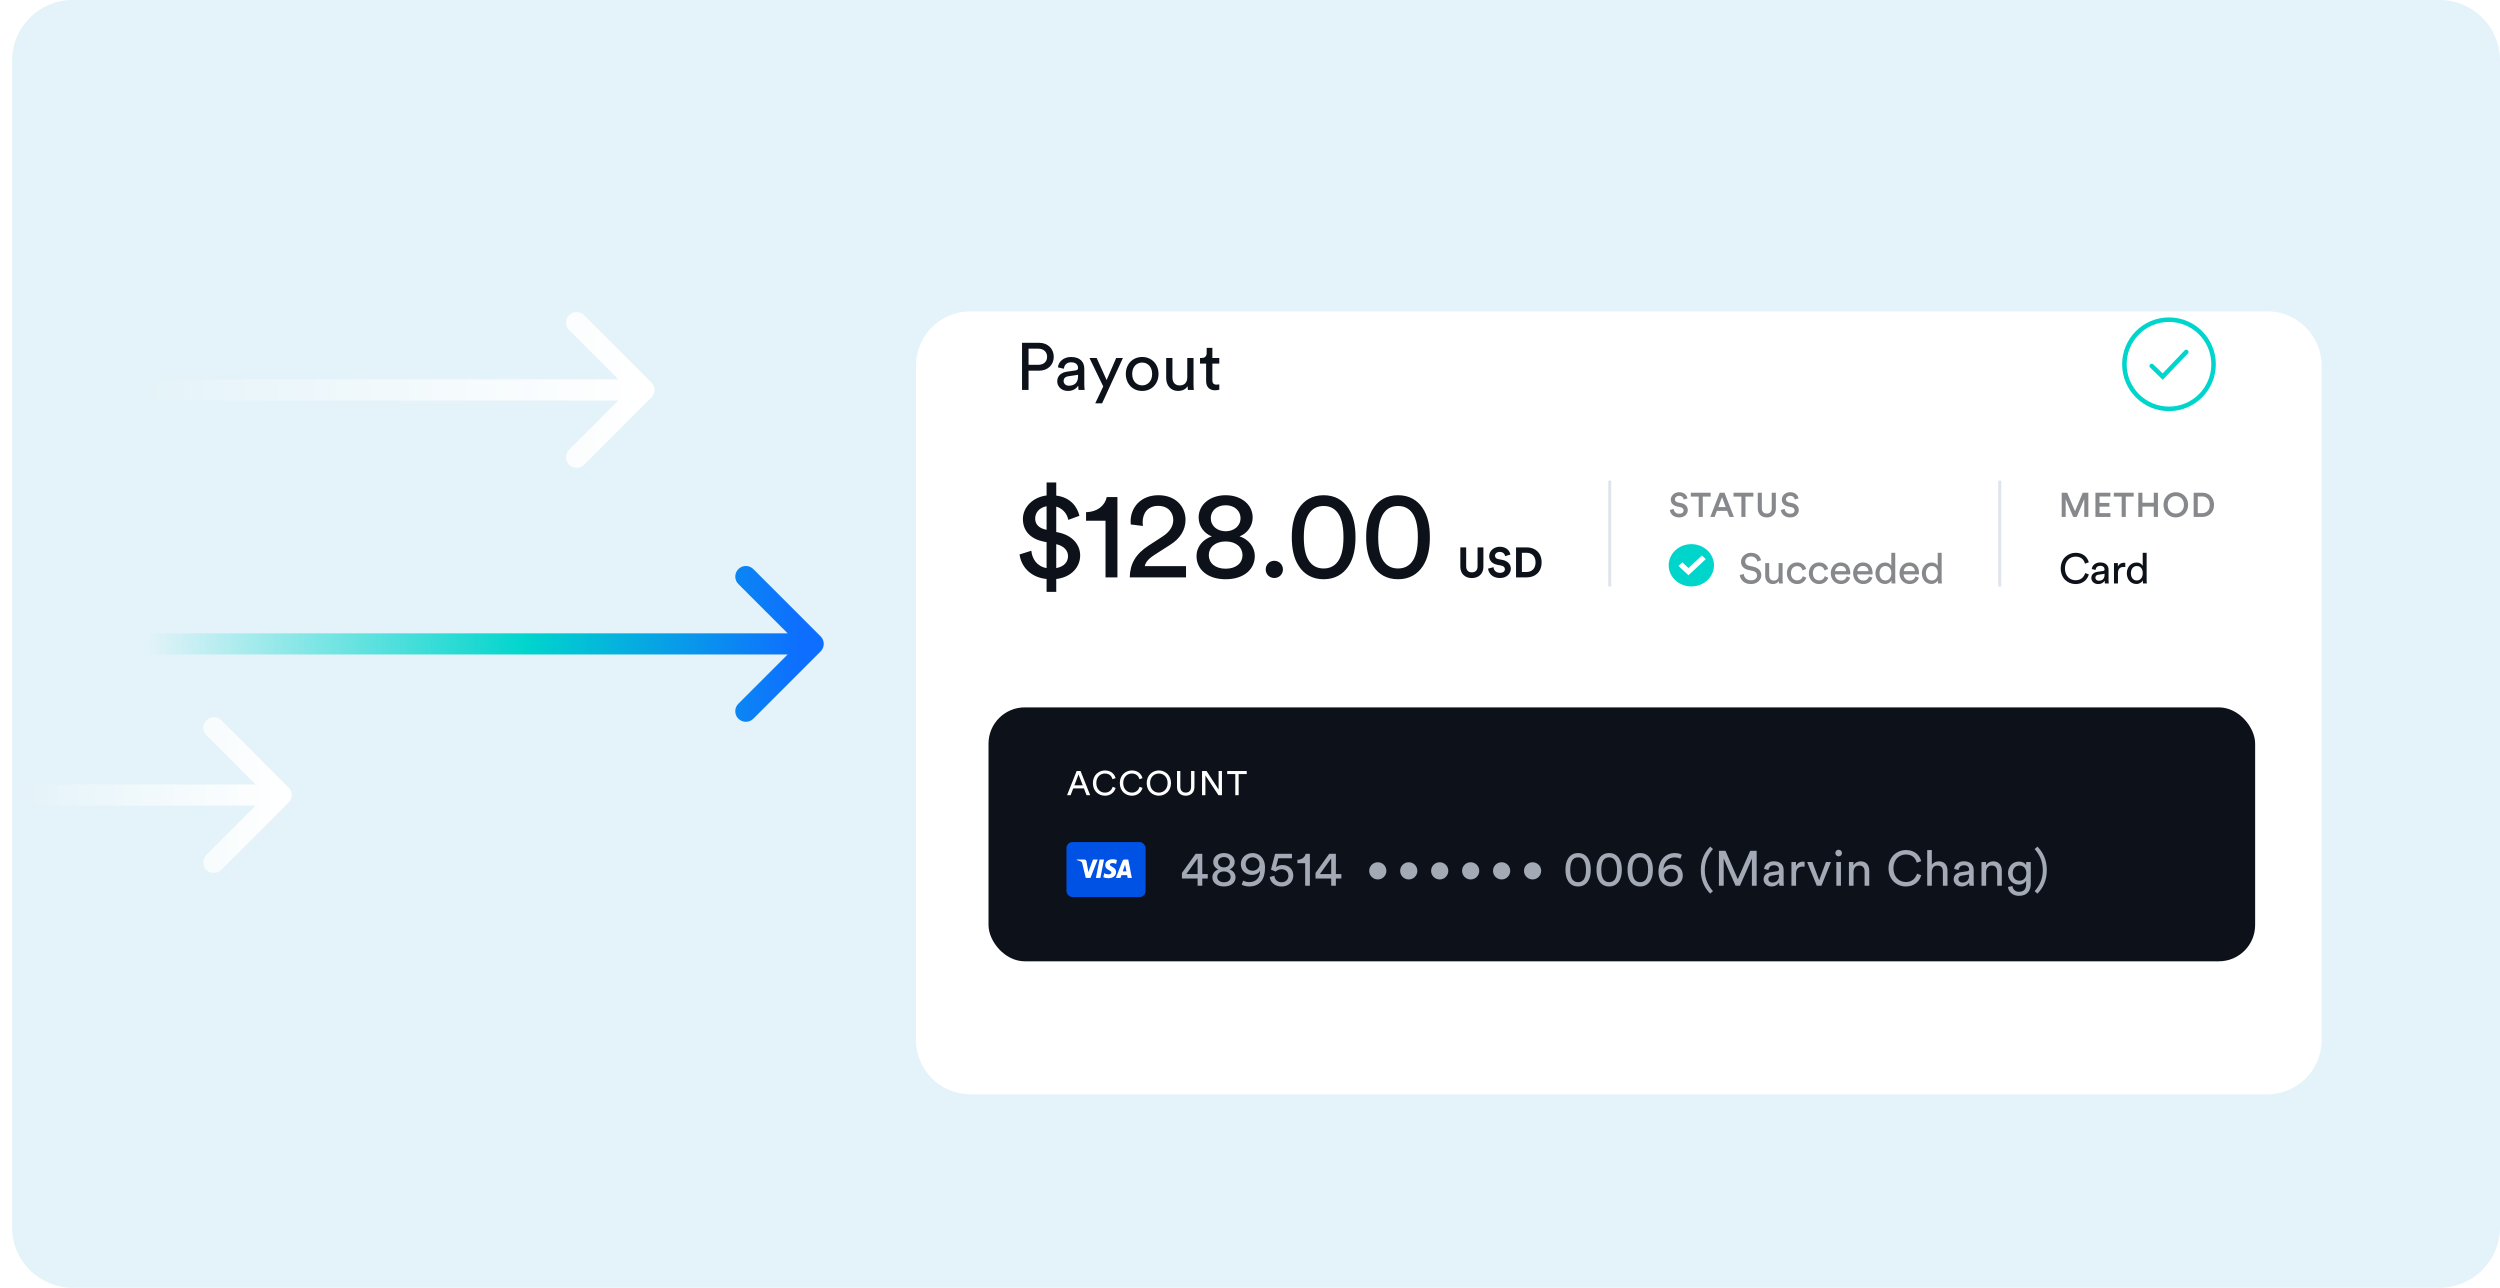 <svg width="827" height="426" viewBox="0 0 827 426" fill="none" xmlns="http://www.w3.org/2000/svg">
<path d="M4 20C4 8.954 12.954 0 24 0H807C818.046 0 827 8.954 827 20V406C827 417.046 818.046 426 807 426H24C12.954 426 4 417.046 4 406V20Z" fill="#E4F3F9"/>
<g filter="url(#filter0_d_314_198)">
<path d="M303 101C303 91.059 311.059 83 321 83H750C759.941 83 768 91.059 768 101V324C768 333.941 759.941 342 750 342H321C311.059 342 303 333.941 303 324V101Z" fill="white"/>
</g>
<path d="M340.246 120.684H343.37C345.24 120.684 346.384 119.65 346.384 118.044C346.384 116.394 345.24 115.338 343.37 115.338H340.246V120.684ZM343.766 122.62H340.246V129H338.09V113.402H343.766C346.648 113.402 348.584 115.404 348.584 118.022C348.584 120.662 346.648 122.62 343.766 122.62ZM349.73 126.162C349.73 124.27 351.116 123.214 352.942 122.95L355.802 122.532C356.44 122.444 356.616 122.114 356.616 121.74C356.616 120.706 355.934 119.848 354.328 119.848C352.876 119.848 352.062 120.75 351.93 121.982L349.95 121.52C350.17 119.496 351.996 118.088 354.284 118.088C357.452 118.088 358.684 119.892 358.684 121.96V127.262C358.684 128.186 358.772 128.736 358.816 129H356.792C356.748 128.736 356.682 128.34 356.682 127.57C356.22 128.318 355.164 129.33 353.272 129.33C351.116 129.33 349.73 127.834 349.73 126.162ZM353.558 127.592C355.252 127.592 356.616 126.778 356.616 124.468V123.984L353.382 124.468C352.502 124.6 351.842 125.106 351.842 126.052C351.842 126.844 352.502 127.592 353.558 127.592ZM364.575 133.422H362.309L364.949 127.834L360.395 118.418H362.771L366.071 125.722L369.239 118.418H371.461L364.575 133.422ZM377.829 127.482C379.589 127.482 381.129 126.162 381.129 123.698C381.129 121.256 379.589 119.936 377.829 119.936C376.069 119.936 374.529 121.256 374.529 123.698C374.529 126.162 376.069 127.482 377.829 127.482ZM377.829 118.088C380.997 118.088 383.241 120.486 383.241 123.698C383.241 126.932 380.997 129.33 377.829 129.33C374.661 129.33 372.417 126.932 372.417 123.698C372.417 120.486 374.661 118.088 377.829 118.088ZM392.857 127.724C392.285 128.824 390.965 129.33 389.733 129.33C387.269 129.33 385.773 127.482 385.773 125.084V118.418H387.841V124.776C387.841 126.228 388.501 127.504 390.239 127.504C391.911 127.504 392.747 126.404 392.747 124.798V118.418H394.815V127.042C394.815 127.878 394.881 128.626 394.925 129H392.945C392.901 128.758 392.857 128.164 392.857 127.724ZM401.054 115.074V118.418H403.342V120.288H401.054V125.788C401.054 126.756 401.45 127.24 402.528 127.24C402.792 127.24 403.166 127.196 403.342 127.152V128.912C403.166 128.978 402.638 129.11 401.934 129.11C400.13 129.11 398.986 128.01 398.986 126.096V120.288H396.962V118.418H397.534C398.678 118.418 399.162 117.714 399.162 116.79V115.074H401.054Z" fill="#0D121A"/>
<path d="M558.226 164.864L557.006 165.248C556.927 164.751 556.509 164.017 555.435 164.017C554.622 164.017 554.057 164.559 554.057 165.169C554.057 165.678 554.373 166.062 554.995 166.197L556.147 166.435C557.56 166.717 558.317 167.61 558.317 168.74C558.317 169.983 557.311 171.17 555.48 171.17C553.446 171.17 552.509 169.859 552.384 168.706L553.65 168.344C553.729 169.181 554.328 169.949 555.48 169.949C556.441 169.949 556.938 169.463 556.938 168.842C556.938 168.322 556.554 167.904 555.865 167.757L554.735 167.52C553.514 167.271 552.701 166.469 552.701 165.271C552.701 163.926 553.932 162.819 555.424 162.819C557.311 162.819 558.046 163.971 558.226 164.864ZM565.894 164.265H563.284V171H561.928V164.265H559.329V162.988H565.894V164.265ZM572.097 171L571.34 168.989H567.95L567.204 171H565.769L568.888 162.988H570.459L573.577 171H572.097ZM569.645 164.457L568.425 167.734H570.865L569.645 164.457ZM580.013 164.265H577.403V171H576.047V164.265H573.448V162.988H580.013V164.265ZM584.456 171.17C582.784 171.17 581.473 170.141 581.473 168.209V162.988H582.818V168.13C582.818 169.26 583.439 169.881 584.456 169.881C585.485 169.881 586.095 169.26 586.095 168.13V162.988H587.451V168.209C587.451 170.141 586.14 171.17 584.456 171.17ZM594.947 164.864L593.726 165.248C593.647 164.751 593.229 164.017 592.156 164.017C591.342 164.017 590.777 164.559 590.777 165.169C590.777 165.678 591.094 166.062 591.715 166.197L592.868 166.435C594.28 166.717 595.037 167.61 595.037 168.74C595.037 169.983 594.032 171.17 592.201 171.17C590.167 171.17 589.229 169.859 589.105 168.706L590.37 168.344C590.449 169.181 591.048 169.949 592.201 169.949C593.161 169.949 593.659 169.463 593.659 168.842C593.659 168.322 593.274 167.904 592.585 167.757L591.455 167.52C590.235 167.271 589.421 166.469 589.421 165.271C589.421 163.926 590.653 162.819 592.144 162.819C594.032 162.819 594.766 163.971 594.947 164.864Z" fill="#86888C"/>
<path d="M690.82 171H689.475V165.101L686.978 171H685.803L683.328 165.124V171H682.006V162.988H683.814L686.413 169.102L688.978 162.988H690.82V171ZM698.12 171H693.17V162.988H698.12V164.254H694.526V166.378H697.781V167.61H694.526V169.734H698.12V171ZM705.816 164.265H703.205V171H701.849V164.265H699.25V162.988H705.816V164.265ZM713.841 171H712.474V167.576H708.711V171H707.355V162.988H708.711V166.299H712.474V162.988H713.841V171ZM717.073 166.988C717.073 168.921 718.406 169.881 719.751 169.881C721.107 169.881 722.44 168.921 722.44 166.988C722.44 165.056 721.107 164.096 719.751 164.096C718.406 164.096 717.073 165.056 717.073 166.988ZM715.683 166.988C715.683 164.367 717.649 162.819 719.751 162.819C721.853 162.819 723.83 164.367 723.83 166.988C723.83 169.621 721.853 171.17 719.751 171.17C717.649 171.17 715.683 169.621 715.683 166.988ZM727.023 169.757H728.447C729.837 169.757 730.99 168.864 730.99 167.011C730.99 165.135 729.848 164.231 728.459 164.231H727.023V169.757ZM728.492 171H725.667V162.988H728.504C730.685 162.988 732.402 164.435 732.402 167.011C732.402 169.576 730.662 171 728.492 171Z" fill="#86888C"/>
<line x1="532.5" y1="159" x2="532.5" y2="194" stroke="#E0E5EC"/>
<line x1="661.5" y1="159" x2="661.5" y2="194" stroke="#E0E5EC"/>
<g clip-path="url(#clip0_314_198)">
<path d="M559.497 193.994C563.637 193.994 566.994 190.862 566.994 186.997C566.994 183.133 563.637 180 559.497 180C555.357 180 552 183.133 552 186.997C552 190.862 555.357 193.994 559.497 193.994Z" fill="#00D5CC"/>
<path d="M558.542 190.294L555.238 187.205L556.511 186.016L558.542 187.917L562.987 183.768L564.267 184.956L558.542 190.294Z" fill="white"/>
</g>
<path d="M582.56 185.328L581.328 185.762C581.216 185.048 580.614 184.068 579.228 184.068C578.108 184.068 577.31 184.796 577.31 185.72C577.31 186.434 577.744 186.98 578.584 187.162L580.068 187.484C581.72 187.848 582.644 188.884 582.644 190.27C582.644 191.81 581.328 193.21 579.214 193.21C576.82 193.21 575.686 191.67 575.504 190.256L576.82 189.836C576.918 190.942 577.702 191.964 579.2 191.964C580.572 191.964 581.244 191.25 581.244 190.382C581.244 189.668 580.754 189.052 579.76 188.842L578.346 188.534C576.932 188.226 575.924 187.302 575.924 185.818C575.924 184.264 577.366 182.864 579.2 182.864C581.44 182.864 582.336 184.25 582.56 185.328ZM588.439 192.188C588.075 192.888 587.235 193.21 586.451 193.21C584.883 193.21 583.931 192.034 583.931 190.508V186.266H585.247V190.312C585.247 191.236 585.667 192.048 586.773 192.048C587.837 192.048 588.369 191.348 588.369 190.326V186.266H589.685V191.754C589.685 192.286 589.727 192.762 589.755 193H588.495C588.467 192.846 588.439 192.468 588.439 192.188ZM594.481 187.274C593.417 187.274 592.437 188.058 592.437 189.626C592.437 191.166 593.403 191.992 594.495 191.992C595.755 191.992 596.217 191.138 596.371 190.606L597.533 191.11C597.211 192.076 596.245 193.21 594.495 193.21C592.535 193.21 591.093 191.67 591.093 189.626C591.093 187.526 592.563 186.056 594.481 186.056C596.273 186.056 597.197 187.176 597.477 188.198L596.287 188.702C596.119 188.044 595.629 187.274 594.481 187.274ZM601.748 187.274C600.684 187.274 599.704 188.058 599.704 189.626C599.704 191.166 600.67 191.992 601.762 191.992C603.022 191.992 603.484 191.138 603.638 190.606L604.8 191.11C604.478 192.076 603.512 193.21 601.762 193.21C599.802 193.21 598.36 191.67 598.36 189.626C598.36 187.526 599.83 186.056 601.748 186.056C603.54 186.056 604.464 187.176 604.744 188.198L603.554 188.702C603.386 188.044 602.896 187.274 601.748 187.274ZM607.027 188.94H610.709C610.681 187.974 610.051 187.218 608.861 187.218C607.755 187.218 607.083 188.072 607.027 188.94ZM610.905 190.69L612.039 191.082C611.661 192.272 610.583 193.21 609.015 193.21C607.209 193.21 605.627 191.894 605.627 189.612C605.627 187.498 607.153 186.056 608.847 186.056C610.919 186.056 612.081 187.484 612.081 189.584C612.081 189.752 612.067 189.92 612.053 190.004H606.985C607.013 191.208 607.881 192.048 609.015 192.048C610.107 192.048 610.653 191.446 610.905 190.69ZM614.403 188.94H618.085C618.057 187.974 617.427 187.218 616.237 187.218C615.131 187.218 614.459 188.072 614.403 188.94ZM618.281 190.69L619.415 191.082C619.037 192.272 617.959 193.21 616.391 193.21C614.585 193.21 613.003 191.894 613.003 189.612C613.003 187.498 614.529 186.056 616.223 186.056C618.295 186.056 619.457 187.484 619.457 189.584C619.457 189.752 619.443 189.92 619.429 190.004H614.361C614.389 191.208 615.257 192.048 616.391 192.048C617.483 192.048 618.029 191.446 618.281 190.69ZM621.737 189.612C621.737 190.998 622.451 192.02 623.711 192.02C624.915 192.02 625.657 190.97 625.657 189.584C625.657 188.198 624.929 187.246 623.725 187.246C622.521 187.246 621.737 188.226 621.737 189.612ZM625.671 192.09V191.978C625.349 192.622 624.635 193.182 623.585 193.182C621.611 193.182 620.393 191.614 620.393 189.612C620.393 187.708 621.681 186.084 623.585 186.084C624.775 186.084 625.419 186.672 625.643 187.218V182.864H626.945V191.754C626.945 192.398 627.001 192.888 627.015 193H625.741C625.713 192.846 625.671 192.496 625.671 192.09ZM629.757 188.94H633.439C633.411 187.974 632.781 187.218 631.591 187.218C630.485 187.218 629.813 188.072 629.757 188.94ZM633.635 190.69L634.769 191.082C634.391 192.272 633.313 193.21 631.745 193.21C629.939 193.21 628.357 191.894 628.357 189.612C628.357 187.498 629.883 186.056 631.577 186.056C633.649 186.056 634.811 187.484 634.811 189.584C634.811 189.752 634.797 189.92 634.783 190.004H629.715C629.743 191.208 630.611 192.048 631.745 192.048C632.837 192.048 633.383 191.446 633.635 190.69ZM637.091 189.612C637.091 190.998 637.805 192.02 639.065 192.02C640.269 192.02 641.011 190.97 641.011 189.584C641.011 188.198 640.283 187.246 639.079 187.246C637.875 187.246 637.091 188.226 637.091 189.612ZM641.025 192.09V191.978C640.703 192.622 639.989 193.182 638.939 193.182C636.965 193.182 635.747 191.614 635.747 189.612C635.747 187.708 637.035 186.084 638.939 186.084C640.129 186.084 640.773 186.672 640.997 187.218V182.864H642.299V191.754C642.299 192.398 642.355 192.888 642.369 193H641.095C641.067 192.846 641.025 192.496 641.025 192.09Z" fill="#86888C"/>
<path d="M686.614 193.21C684.052 193.21 681.686 191.348 681.686 188.03C681.686 184.712 684.15 182.864 686.614 182.864C688.882 182.864 690.478 184.096 690.982 186.014L689.708 186.462C689.33 184.964 688.238 184.124 686.614 184.124C684.808 184.124 683.086 185.44 683.086 188.03C683.086 190.62 684.808 191.95 686.614 191.95C688.308 191.95 689.372 190.928 689.778 189.57L690.996 190.018C690.464 191.88 688.896 193.21 686.614 193.21ZM691.809 191.194C691.809 189.99 692.691 189.318 693.853 189.15L695.673 188.884C696.079 188.828 696.191 188.618 696.191 188.38C696.191 187.722 695.757 187.176 694.735 187.176C693.811 187.176 693.293 187.75 693.209 188.534L691.949 188.24C692.089 186.952 693.251 186.056 694.707 186.056C696.723 186.056 697.507 187.204 697.507 188.52V191.894C697.507 192.482 697.563 192.832 697.591 193H696.303C696.275 192.832 696.233 192.58 696.233 192.09C695.939 192.566 695.267 193.21 694.063 193.21C692.691 193.21 691.809 192.258 691.809 191.194ZM694.245 192.104C695.323 192.104 696.191 191.586 696.191 190.116V189.808L694.133 190.116C693.573 190.2 693.153 190.522 693.153 191.124C693.153 191.628 693.573 192.104 694.245 192.104ZM703.043 186.196V187.596C702.847 187.568 702.651 187.554 702.469 187.554C701.363 187.554 700.621 188.142 700.621 189.626V193H699.305V186.266H700.593V187.442C701.083 186.406 701.923 186.154 702.609 186.154C702.791 186.154 702.973 186.182 703.043 186.196ZM704.898 189.612C704.898 190.998 705.612 192.02 706.872 192.02C708.076 192.02 708.818 190.97 708.818 189.584C708.818 188.198 708.09 187.246 706.886 187.246C705.682 187.246 704.898 188.226 704.898 189.612ZM708.832 192.09V191.978C708.51 192.622 707.796 193.182 706.746 193.182C704.772 193.182 703.554 191.614 703.554 189.612C703.554 187.708 704.842 186.084 706.746 186.084C707.936 186.084 708.58 186.672 708.804 187.218V182.864H710.106V191.754C710.106 192.398 710.162 192.888 710.176 193H708.902C708.874 192.846 708.832 192.496 708.832 192.09Z" fill="#0D121A"/>
<path d="M349.407 195.797H346.209V191.533C340.51 190.959 337.722 187.023 337.271 183.415L341.166 182.185C341.412 184.809 342.97 187.351 346.209 187.925V179.356L345.184 179.151C341.002 178.29 338.378 175.707 338.378 171.689C338.378 167.794 341.617 164.473 346.209 163.899V159.594H349.407V163.94C354.45 164.596 356.418 167.958 357.074 170.623L353.384 171.976C353.138 170.418 351.908 168.286 349.407 167.589V175.994L350.022 176.117C354.573 177.019 357.32 180.053 357.32 183.743C357.32 187.392 354.614 190.918 349.407 191.533V195.797ZM353.302 183.948C353.302 182.226 352.072 180.627 349.407 180.012V187.925C352.072 187.433 353.302 185.834 353.302 183.948ZM342.437 171.525C342.437 173.247 343.421 174.723 346.209 175.256V167.466C343.831 167.917 342.437 169.516 342.437 171.525ZM369.642 191H365.706V172.263H359.269V169.434C362.959 169.352 365.501 167.302 366.116 164.432H369.642V191ZM378.07 173.985L374.052 173.493C374.011 173.124 374.011 172.755 374.011 172.427C374.011 167.876 377.373 163.817 383.195 163.817C388.894 163.817 392.174 167.548 392.174 171.976C392.174 175.461 390.206 178.249 387.172 180.176L381.924 183.538C380.407 184.522 379.054 185.629 378.685 187.269H392.338V191H373.724C373.806 186.654 375.528 183.333 380.038 180.422L384.466 177.552C386.967 175.953 388.115 174.067 388.115 172.017C388.115 169.598 386.475 167.343 383.113 167.343C379.628 167.343 377.988 169.762 377.988 172.796C377.988 173.165 378.029 173.575 378.07 173.985ZM405.446 175.748C408.275 175.707 410.366 173.985 410.366 171.402C410.366 169.024 408.439 167.138 405.446 167.138C402.453 167.138 400.526 169.024 400.526 171.402C400.526 173.985 402.617 175.707 405.446 175.748ZM405.446 188.13C409.013 188.13 411.022 186.162 411.022 183.661C411.022 181.119 408.972 179.11 405.446 179.11C401.92 179.11 399.87 181.119 399.87 183.661C399.87 186.162 401.879 188.13 405.446 188.13ZM405.446 191.615C399.337 191.615 395.811 188.253 395.811 183.989C395.811 180.75 398.025 178.372 400.854 177.429C398.435 176.527 396.508 174.149 396.508 171.197C396.508 166.851 400.362 163.817 405.446 163.817C410.53 163.817 414.384 166.851 414.384 171.197C414.384 174.067 412.498 176.527 410.038 177.429C412.867 178.331 415.081 180.75 415.081 183.989C415.081 188.253 411.555 191.615 405.446 191.615ZM418.698 188.376C418.698 186.777 419.928 185.506 421.527 185.506C423.126 185.506 424.397 186.777 424.397 188.376C424.397 189.975 423.126 191.205 421.527 191.205C419.928 191.205 418.698 189.975 418.698 188.376ZM431.301 177.716C431.301 181.775 432.039 184.645 433.638 186.326C434.663 187.392 435.975 188.048 437.861 188.048C439.747 188.048 441.059 187.392 442.084 186.326C443.683 184.645 444.421 181.775 444.421 177.716C444.421 173.657 443.683 170.787 442.084 169.106C441.059 168.04 439.747 167.384 437.861 167.384C435.975 167.384 434.663 168.04 433.638 169.106C432.039 170.787 431.301 173.657 431.301 177.716ZM427.324 177.716C427.324 174.067 427.939 170.705 429.702 168.081C431.424 165.498 434.089 163.817 437.861 163.817C441.633 163.817 444.298 165.498 446.02 168.081C447.783 170.705 448.398 174.067 448.398 177.716C448.398 181.365 447.783 184.727 446.02 187.351C444.298 189.934 441.633 191.615 437.861 191.615C434.089 191.615 431.424 189.934 429.702 187.351C427.939 184.727 427.324 181.365 427.324 177.716ZM455.906 177.716C455.906 181.775 456.644 184.645 458.243 186.326C459.268 187.392 460.58 188.048 462.466 188.048C464.352 188.048 465.664 187.392 466.689 186.326C468.288 184.645 469.026 181.775 469.026 177.716C469.026 173.657 468.288 170.787 466.689 169.106C465.664 168.04 464.352 167.384 462.466 167.384C460.58 167.384 459.268 168.04 458.243 169.106C456.644 170.787 455.906 173.657 455.906 177.716ZM451.929 177.716C451.929 174.067 452.544 170.705 454.307 168.081C456.029 165.498 458.694 163.817 462.466 163.817C466.238 163.817 468.903 165.498 470.625 168.081C472.388 170.705 473.003 174.067 473.003 177.716C473.003 181.365 472.388 184.727 470.625 187.351C468.903 189.934 466.238 191.615 462.466 191.615C458.694 191.615 456.029 189.934 454.307 187.351C452.544 184.727 451.929 181.365 451.929 177.716Z" fill="#0D121A"/>
<path d="M486.886 191.224C484.772 191.224 483.078 189.922 483.078 187.486V181.074H485.01V187.346C485.01 188.648 485.738 189.334 486.886 189.334C488.062 189.334 488.776 188.648 488.776 187.346V181.074H490.708V187.486C490.708 189.922 489.014 191.224 486.886 191.224ZM499.643 183.44L497.907 183.972C497.809 183.426 497.361 182.572 496.101 182.572C495.163 182.572 494.547 183.174 494.547 183.832C494.547 184.378 494.897 184.812 495.625 184.952L497.011 185.218C498.817 185.568 499.783 186.744 499.783 188.144C499.783 189.67 498.509 191.21 496.199 191.21C493.567 191.21 492.405 189.516 492.251 188.102L494.043 187.626C494.127 188.606 494.813 189.488 496.213 189.488C497.249 189.488 497.823 188.97 497.823 188.27C497.823 187.696 497.389 187.248 496.619 187.094L495.233 186.814C493.651 186.492 492.629 185.47 492.629 183.972C492.629 182.208 494.211 180.864 496.087 180.864C498.495 180.864 499.419 182.32 499.643 183.44ZM503.442 189.208H504.982C506.606 189.208 507.964 188.2 507.964 186.044C507.964 183.888 506.62 182.866 504.996 182.866H503.442V189.208ZM505.052 191H501.51V181.074H505.066C507.894 181.074 509.966 182.908 509.966 186.044C509.966 189.18 507.88 191 505.052 191Z" fill="#0D121A"/>
<rect x="327" y="234" width="419" height="84" rx="12" fill="#0D121A"/>
<path d="M359.432 263.048L358.562 260.811H355.014L354.166 263.048H352.98L356.167 255.037H357.443L360.63 263.048H359.432ZM356.777 256.189L355.409 259.783H358.167L356.777 256.189ZM365.507 263.218C363.439 263.218 361.529 261.715 361.529 259.037C361.529 256.359 363.518 254.867 365.507 254.867C367.337 254.867 368.626 255.862 369.032 257.41L368.004 257.771C367.699 256.562 366.818 255.884 365.507 255.884C364.049 255.884 362.659 256.946 362.659 259.037C362.659 261.127 364.049 262.201 365.507 262.201C366.874 262.201 367.733 261.376 368.061 260.28L369.044 260.641C368.614 262.144 367.349 263.218 365.507 263.218ZM374.412 263.218C372.344 263.218 370.434 261.715 370.434 259.037C370.434 256.359 372.423 254.867 374.412 254.867C376.242 254.867 377.531 255.862 377.937 257.41L376.909 257.771C376.604 256.562 375.723 255.884 374.412 255.884C372.954 255.884 371.564 256.946 371.564 259.037C371.564 261.127 372.954 262.201 374.412 262.201C375.779 262.201 376.638 261.376 376.966 260.28L377.949 260.641C377.519 262.144 376.254 263.218 374.412 263.218ZM380.458 259.037C380.458 261.127 381.859 262.201 383.351 262.201C384.842 262.201 386.243 261.127 386.243 259.037C386.243 256.946 384.842 255.884 383.351 255.884C381.859 255.884 380.458 256.946 380.458 259.037ZM379.328 259.037C379.328 256.359 381.339 254.867 383.351 254.867C385.362 254.867 387.373 256.359 387.373 259.037C387.373 261.715 385.362 263.218 383.351 263.218C381.339 263.218 379.328 261.715 379.328 259.037ZM392.239 263.218C390.612 263.218 389.358 262.201 389.358 260.314V255.037H390.454V260.28C390.454 261.5 391.121 262.19 392.239 262.19C393.369 262.19 394.013 261.5 394.013 260.28V255.037H395.121V260.314C395.121 262.201 393.867 263.218 392.239 263.218ZM404.223 263.048H403.071L398.743 256.517V263.048H397.636V255.037H399.116L403.116 261.184V255.037H404.223V263.048ZM412.421 256.065H409.743V263.048H408.635V256.065H405.957V255.037H412.421V256.065Z" fill="white"/>
<path d="M390.983 290.62V288.778L395.514 282.438H397.715V289.137H399.524V290.62H397.715V293H396.166V290.62H390.983ZM396.166 289.137V283.97L392.45 289.137H396.166ZM404.885 286.936C406.01 286.92 406.841 286.235 406.841 285.209C406.841 284.263 406.075 283.513 404.885 283.513C403.695 283.513 402.929 284.263 402.929 285.209C402.929 286.235 403.76 286.92 404.885 286.936ZM404.885 291.859C406.303 291.859 407.102 291.077 407.102 290.082C407.102 289.072 406.287 288.273 404.885 288.273C403.483 288.273 402.668 289.072 402.668 290.082C402.668 291.077 403.467 291.859 404.885 291.859ZM404.885 293.244C402.456 293.244 401.055 291.908 401.055 290.213C401.055 288.925 401.935 287.98 403.06 287.605C402.098 287.246 401.332 286.301 401.332 285.127C401.332 283.399 402.864 282.193 404.885 282.193C406.906 282.193 408.439 283.399 408.439 285.127C408.439 286.268 407.689 287.246 406.711 287.605C407.835 287.963 408.716 288.925 408.716 290.213C408.716 291.908 407.314 293.244 404.885 293.244ZM410.74 292.625L411.262 291.305C411.718 291.582 412.501 291.81 413.185 291.81C415.745 291.81 416.788 290.131 416.853 288.061C416.478 288.762 415.549 289.414 414.115 289.414C412.289 289.414 410.463 288.175 410.463 285.844C410.463 283.66 412.289 282.193 414.359 282.193C416.429 282.193 418.467 283.676 418.467 287.051C418.467 290.93 416.739 293.244 413.185 293.244C412.37 293.244 411.262 292.984 410.74 292.625ZM416.641 285.812C416.641 284.442 415.516 283.595 414.359 283.595C413.185 283.595 412.077 284.426 412.077 285.812C412.077 287.246 413.153 288.045 414.359 288.045C415.533 288.045 416.641 287.213 416.641 285.812ZM420.03 290.131L421.562 289.675C421.66 290.979 422.621 291.859 423.942 291.859C425.197 291.859 426.207 291.028 426.207 289.724C426.207 288.273 425.148 287.54 423.925 287.54C423.176 287.54 422.458 287.833 422.002 288.306C421.448 288.094 420.975 287.882 420.437 287.686L421.806 282.438H427.381V283.905H422.866L422.083 286.936C422.556 286.415 423.404 286.154 424.235 286.154C426.305 286.154 427.821 287.474 427.821 289.658C427.821 291.647 426.289 293.261 423.942 293.261C421.692 293.261 420.176 291.794 420.03 290.131ZM433.308 293H431.743V285.551H429.184V284.426C430.651 284.394 431.661 283.579 431.906 282.438H433.308V293ZM435.174 290.62V288.778L439.706 282.438H441.906V289.137H443.716V290.62H441.906V293H440.358V290.62H435.174ZM440.358 289.137V283.97L436.641 289.137H440.358ZM519.431 287.719C519.431 289.333 519.724 290.474 520.36 291.142C520.767 291.566 521.289 291.826 522.039 291.826C522.789 291.826 523.31 291.566 523.718 291.142C524.353 290.474 524.647 289.333 524.647 287.719C524.647 286.105 524.353 284.964 523.718 284.296C523.31 283.872 522.789 283.611 522.039 283.611C521.289 283.611 520.767 283.872 520.36 284.296C519.724 284.964 519.431 286.105 519.431 287.719ZM517.85 287.719C517.85 286.268 518.094 284.931 518.795 283.888C519.48 282.861 520.539 282.193 522.039 282.193C523.538 282.193 524.598 282.861 525.282 283.888C525.983 284.931 526.228 286.268 526.228 287.719C526.228 289.169 525.983 290.506 525.282 291.549C524.598 292.576 523.538 293.244 522.039 293.244C520.539 293.244 519.48 292.576 518.795 291.549C518.094 290.506 517.85 289.169 517.85 287.719ZM529.702 287.719C529.702 289.333 529.995 290.474 530.631 291.142C531.038 291.566 531.56 291.826 532.31 291.826C533.059 291.826 533.581 291.566 533.989 291.142C534.624 290.474 534.918 289.333 534.918 287.719C534.918 286.105 534.624 284.964 533.989 284.296C533.581 283.872 533.059 283.611 532.31 283.611C531.56 283.611 531.038 283.872 530.631 284.296C529.995 284.964 529.702 286.105 529.702 287.719ZM528.121 287.719C528.121 286.268 528.365 284.931 529.066 283.888C529.751 282.861 530.81 282.193 532.31 282.193C533.809 282.193 534.869 282.861 535.553 283.888C536.254 284.931 536.499 286.268 536.499 287.719C536.499 289.169 536.254 290.506 535.553 291.549C534.869 292.576 533.809 293.244 532.31 293.244C530.81 293.244 529.751 292.576 529.066 291.549C528.365 290.506 528.121 289.169 528.121 287.719ZM539.973 287.719C539.973 289.333 540.266 290.474 540.902 291.142C541.309 291.566 541.831 291.826 542.581 291.826C543.33 291.826 543.852 291.566 544.259 291.142C544.895 290.474 545.189 289.333 545.189 287.719C545.189 286.105 544.895 284.964 544.259 284.296C543.852 283.872 543.33 283.611 542.581 283.611C541.831 283.611 541.309 283.872 540.902 284.296C540.266 284.964 539.973 286.105 539.973 287.719ZM538.391 287.719C538.391 286.268 538.636 284.931 539.337 283.888C540.021 282.861 541.081 282.193 542.581 282.193C544.08 282.193 545.14 282.861 545.824 283.888C546.525 284.931 546.77 286.268 546.77 287.719C546.77 289.169 546.525 290.506 545.824 291.549C545.14 292.576 544.08 293.244 542.581 293.244C541.081 293.244 540.021 292.576 539.337 291.549C538.636 290.506 538.391 289.169 538.391 287.719ZM556.356 282.78L555.867 284.084C555.476 283.856 554.775 283.627 553.976 283.627C551.776 283.627 550.39 285.241 550.26 287.409C550.684 286.708 551.645 286.04 553.047 286.04C555.133 286.04 556.666 287.344 556.666 289.642C556.666 291.908 554.824 293.244 552.754 293.244C550.732 293.244 548.63 291.843 548.63 288.354C548.63 284.426 550.993 282.193 554.074 282.193C555.036 282.193 555.867 282.438 556.356 282.78ZM550.488 289.642C550.488 291.028 551.613 291.859 552.77 291.859C554.009 291.859 555.052 291.044 555.052 289.642C555.052 288.224 553.992 287.409 552.77 287.409C551.547 287.409 550.488 288.224 550.488 289.642ZM562.628 287.833C562.628 284.279 563.981 281.834 565.725 280.058L566.654 280.873C564.992 282.731 563.948 284.964 563.948 287.833C563.948 290.702 564.992 292.935 566.654 294.793L565.725 295.608C563.981 293.831 562.628 291.386 562.628 287.833ZM581.105 293H579.524V284.002L575.579 293H574.112L570.2 284.002V293H568.619V281.443H570.787L574.862 290.848L578.97 281.443H581.105V293ZM583.391 290.897C583.391 289.496 584.418 288.713 585.771 288.518L587.89 288.208C588.363 288.143 588.493 287.898 588.493 287.621C588.493 286.855 587.988 286.219 586.798 286.219C585.722 286.219 585.119 286.887 585.021 287.8L583.554 287.458C583.717 285.958 585.07 284.915 586.765 284.915C589.113 284.915 590.025 286.252 590.025 287.784V291.712C590.025 292.397 590.091 292.804 590.123 293H588.624C588.591 292.804 588.542 292.511 588.542 291.94C588.2 292.495 587.417 293.244 586.016 293.244C584.418 293.244 583.391 292.136 583.391 290.897ZM586.227 291.957C587.483 291.957 588.493 291.354 588.493 289.642V289.284L586.097 289.642C585.445 289.74 584.956 290.115 584.956 290.816C584.956 291.403 585.445 291.957 586.227 291.957ZM596.96 285.078V286.708C596.732 286.676 596.504 286.659 596.292 286.659C595.004 286.659 594.14 287.344 594.14 289.072V293H592.608V285.16H594.108V286.529C594.678 285.323 595.656 285.029 596.455 285.029C596.667 285.029 596.879 285.062 596.96 285.078ZM605.669 285.16L602.539 293H600.991L597.812 285.16H599.54L601.773 291.207L604.022 285.16H605.669ZM608.983 293H607.467V285.16H608.983V293ZM607.125 282.193C607.125 281.574 607.614 281.085 608.217 281.085C608.836 281.085 609.325 281.574 609.325 282.193C609.325 282.796 608.836 283.285 608.217 283.285C607.614 283.285 607.125 282.796 607.125 282.193ZM613.158 288.469V293H611.625V285.16H613.125V286.284C613.696 285.306 614.625 284.931 615.537 284.931C617.412 284.931 618.341 286.284 618.341 288.029V293H616.809V288.289C616.809 287.197 616.352 286.317 614.983 286.317C613.777 286.317 613.158 287.279 613.158 288.469ZM630.461 293.244C627.478 293.244 624.723 291.077 624.723 287.213C624.723 283.35 627.592 281.199 630.461 281.199C633.101 281.199 634.96 282.633 635.546 284.866L634.063 285.388C633.623 283.644 632.352 282.666 630.461 282.666C628.358 282.666 626.353 284.198 626.353 287.213C626.353 290.229 628.358 291.778 630.461 291.778C632.433 291.778 633.672 290.588 634.145 289.007L635.563 289.528C634.943 291.696 633.118 293.244 630.461 293.244ZM639.052 288.387V293H637.52V281.199H639.052V286.073C639.622 285.241 640.535 284.931 641.432 284.931C643.306 284.931 644.235 286.284 644.235 288.029V293H642.703V288.289C642.703 287.197 642.247 286.317 640.877 286.317C639.704 286.317 639.084 287.23 639.052 288.387ZM646.266 290.897C646.266 289.496 647.293 288.713 648.646 288.518L650.765 288.208C651.237 288.143 651.368 287.898 651.368 287.621C651.368 286.855 650.863 286.219 649.673 286.219C648.597 286.219 647.994 286.887 647.896 287.8L646.429 287.458C646.592 285.958 647.945 284.915 649.64 284.915C651.987 284.915 652.9 286.252 652.9 287.784V291.712C652.9 292.397 652.965 292.804 652.998 293H651.498C651.466 292.804 651.417 292.511 651.417 291.94C651.074 292.495 650.292 293.244 648.89 293.244C647.293 293.244 646.266 292.136 646.266 290.897ZM649.102 291.957C650.357 291.957 651.368 291.354 651.368 289.642V289.284L648.972 289.642C648.32 289.74 647.831 290.115 647.831 290.816C647.831 291.403 648.32 291.957 649.102 291.957ZM657.015 288.469V293H655.483V285.16H656.982V286.284C657.553 285.306 658.482 284.931 659.395 284.931C661.269 284.931 662.198 286.284 662.198 288.029V293H660.666V288.289C660.666 287.197 660.21 286.317 658.84 286.317C657.634 286.317 657.015 287.279 657.015 288.469ZM664.229 293.424L665.712 293.082C665.826 294.174 666.658 295.005 667.848 295.005C669.494 295.005 670.244 294.157 670.244 292.462V291.337C669.869 292.055 669.021 292.625 667.848 292.625C665.761 292.625 664.245 291.044 664.245 288.827C664.245 286.708 665.696 285.013 667.848 285.013C669.054 285.013 669.869 285.469 670.26 286.252V285.16H671.776V292.413C671.776 294.402 670.798 296.342 667.848 296.342C665.892 296.342 664.425 295.103 664.229 293.424ZM668.076 291.337C669.396 291.337 670.309 290.343 670.309 288.827C670.309 287.311 669.396 286.317 668.076 286.317C666.723 286.317 665.81 287.311 665.81 288.827C665.81 290.359 666.69 291.337 668.076 291.337ZM677.083 287.833C677.083 291.386 675.73 293.831 673.986 295.608L673.057 294.793C674.719 292.935 675.762 290.702 675.762 287.833C675.762 284.964 674.719 282.731 673.057 280.873L673.986 280.058C675.73 281.834 677.083 284.279 677.083 287.833Z" fill="#A3A9B5"/>
<rect x="352.788" y="278.545" width="26.17" height="18.205" rx="2" fill="#0052E5"/>
<path d="M368.06 284.234C366.767 284.234 365.612 284.947 365.612 286.265C365.612 287.775 367.66 287.88 367.66 288.639C367.66 288.959 367.316 289.245 366.728 289.245C365.894 289.245 365.271 288.845 365.271 288.845L365.004 290.174C365.004 290.174 365.722 290.512 366.676 290.512C368.089 290.512 369.201 289.764 369.201 288.424C369.201 286.827 367.144 286.726 367.144 286.022C367.144 285.771 367.426 285.497 368.012 285.497C368.674 285.497 369.213 285.788 369.213 285.788L369.474 284.504C369.474 284.504 368.887 284.234 368.06 284.234ZM356.233 284.331L356.201 284.525C356.201 284.525 356.745 284.631 357.235 284.842C357.866 285.084 357.911 285.226 358.017 285.663L359.174 290.412H360.726L363.116 284.331H361.568L360.032 288.466L359.406 284.961C359.348 284.56 359.057 284.331 358.701 284.331H356.233L356.233 284.331ZM363.739 284.331L362.524 290.412H364.001L365.211 284.331H363.739ZM371.972 284.331C371.616 284.331 371.427 284.534 371.289 284.888L369.126 290.412H370.674L370.974 289.491H372.859L373.041 290.412H374.407L373.216 284.331H371.972ZM372.173 285.974L372.632 288.256H371.403L372.173 285.974H372.173Z" fill="white"/>
<circle cx="455.774" cy="288.079" r="2.845" fill="#A3A9B5"/>
<circle cx="466.014" cy="288.079" r="2.845" fill="#A3A9B5"/>
<circle cx="476.255" cy="288.079" r="2.845" fill="#A3A9B5"/>
<circle cx="486.495" cy="288.079" r="2.845" fill="#A3A9B5"/>
<circle cx="496.736" cy="288.079" r="2.845" fill="#A3A9B5"/>
<circle cx="506.976" cy="288.079" r="2.845" fill="#A3A9B5"/>
<path d="M38 209.5C36.067 209.5 34.5 211.067 34.5 213C34.5 214.933 36.067 216.5 38 216.5L38 209.5ZM271.475 215.475C272.842 214.108 272.842 211.892 271.475 210.525L249.201 188.251C247.834 186.884 245.618 186.884 244.251 188.251C242.884 189.618 242.884 191.834 244.251 193.201L264.05 213L244.251 232.799C242.884 234.166 242.884 236.382 244.251 237.749C245.618 239.116 247.834 239.116 249.201 237.749L271.475 215.475ZM38 216.5L269 216.5L269 209.5L38 209.5L38 216.5Z" fill="url(#paint0_linear_314_198)"/>
<path d="M38 125.5C36.067 125.5 34.5 127.067 34.5 129C34.5 130.933 36.067 132.5 38 132.5L38 125.5ZM215.475 131.475C216.842 130.108 216.842 127.892 215.475 126.525L193.201 104.251C191.834 102.884 189.618 102.884 188.251 104.251C186.884 105.618 186.884 107.834 188.251 109.201L208.05 129L188.251 148.799C186.884 150.166 186.884 152.382 188.251 153.749C189.618 155.116 191.834 155.116 193.201 153.749L215.475 131.475ZM38 132.5L213 132.5L213 125.5L38 125.5L38 132.5Z" fill="url(#paint1_linear_314_198)"/>
<path d="M4 259.5C2.067 259.5 0.5 261.067 0.5 263C0.5 264.933 2.067 266.5 4 266.5L4 259.5ZM95.475 265.475C96.842 264.108 96.842 261.892 95.475 260.525L73.201 238.251C71.834 236.884 69.618 236.884 68.251 238.251C66.884 239.618 66.884 241.834 68.251 243.201L88.05 263L68.251 282.799C66.884 284.166 66.884 286.382 68.251 287.749C69.618 289.116 71.834 289.116 73.201 287.749L95.475 265.475ZM4 266.5L93 266.5L93 259.5L4 259.5L4 266.5Z" fill="url(#paint2_linear_314_198)"/>
<path d="M711.79 121.059L715.42 124.579L723.211 116.421" stroke="#00D5CC" stroke-width="1.5" stroke-linecap="round"/>
<circle cx="717.5" cy="120.5" r="14.75" stroke="#00D5CC" stroke-width="1.5"/>
<defs>
<filter id="filter0_d_314_198" x="263" y="63" width="545" height="339" filterUnits="userSpaceOnUse" color-interpolation-filters="sRGB">
<feFlood flood-opacity="0" result="BackgroundImageFix"/>
<feColorMatrix in="SourceAlpha" type="matrix" values="0 0 0 0 0 0 0 0 0 0 0 0 0 0 0 0 0 0 127 0" result="hardAlpha"/>
<feOffset dy="20"/>
<feGaussianBlur stdDeviation="20"/>
<feComposite in2="hardAlpha" operator="out"/>
<feColorMatrix type="matrix" values="0 0 0 0 0.781 0 0 0 0 0.857 0 0 0 0 0.909 0 0 0 0.9 0"/>
<feBlend mode="normal" in2="BackgroundImageFix" result="effect1_dropShadow_314_198"/>
<feBlend mode="normal" in="SourceGraphic" in2="effect1_dropShadow_314_198" result="shape"/>
</filter>
<linearGradient id="paint0_linear_314_198" x1="268.886" y1="214" x2="48.087" y2="214" gradientUnits="userSpaceOnUse">
<stop offset="0.02" stop-color="#0E6EFF"/>
<stop offset="0.43" stop-color="#00D5CC"/>
<stop offset="1" stop-color="#00D5CC" stop-opacity="0"/>
</linearGradient>
<linearGradient id="paint1_linear_314_198" x1="212.914" y1="130" x2="45.642" y2="130" gradientUnits="userSpaceOnUse">
<stop stop-color="white"/>
<stop offset="1" stop-color="white" stop-opacity="0"/>
</linearGradient>
<linearGradient id="paint2_linear_314_198" x1="92.956" y1="264" x2="7.886" y2="264" gradientUnits="userSpaceOnUse">
<stop stop-color="white"/>
<stop offset="1" stop-color="white" stop-opacity="0"/>
</linearGradient>
<clipPath id="clip0_314_198">
<rect width="15" height="14" fill="white" transform="translate(552 180)"/>
</clipPath>
</defs>
</svg>
